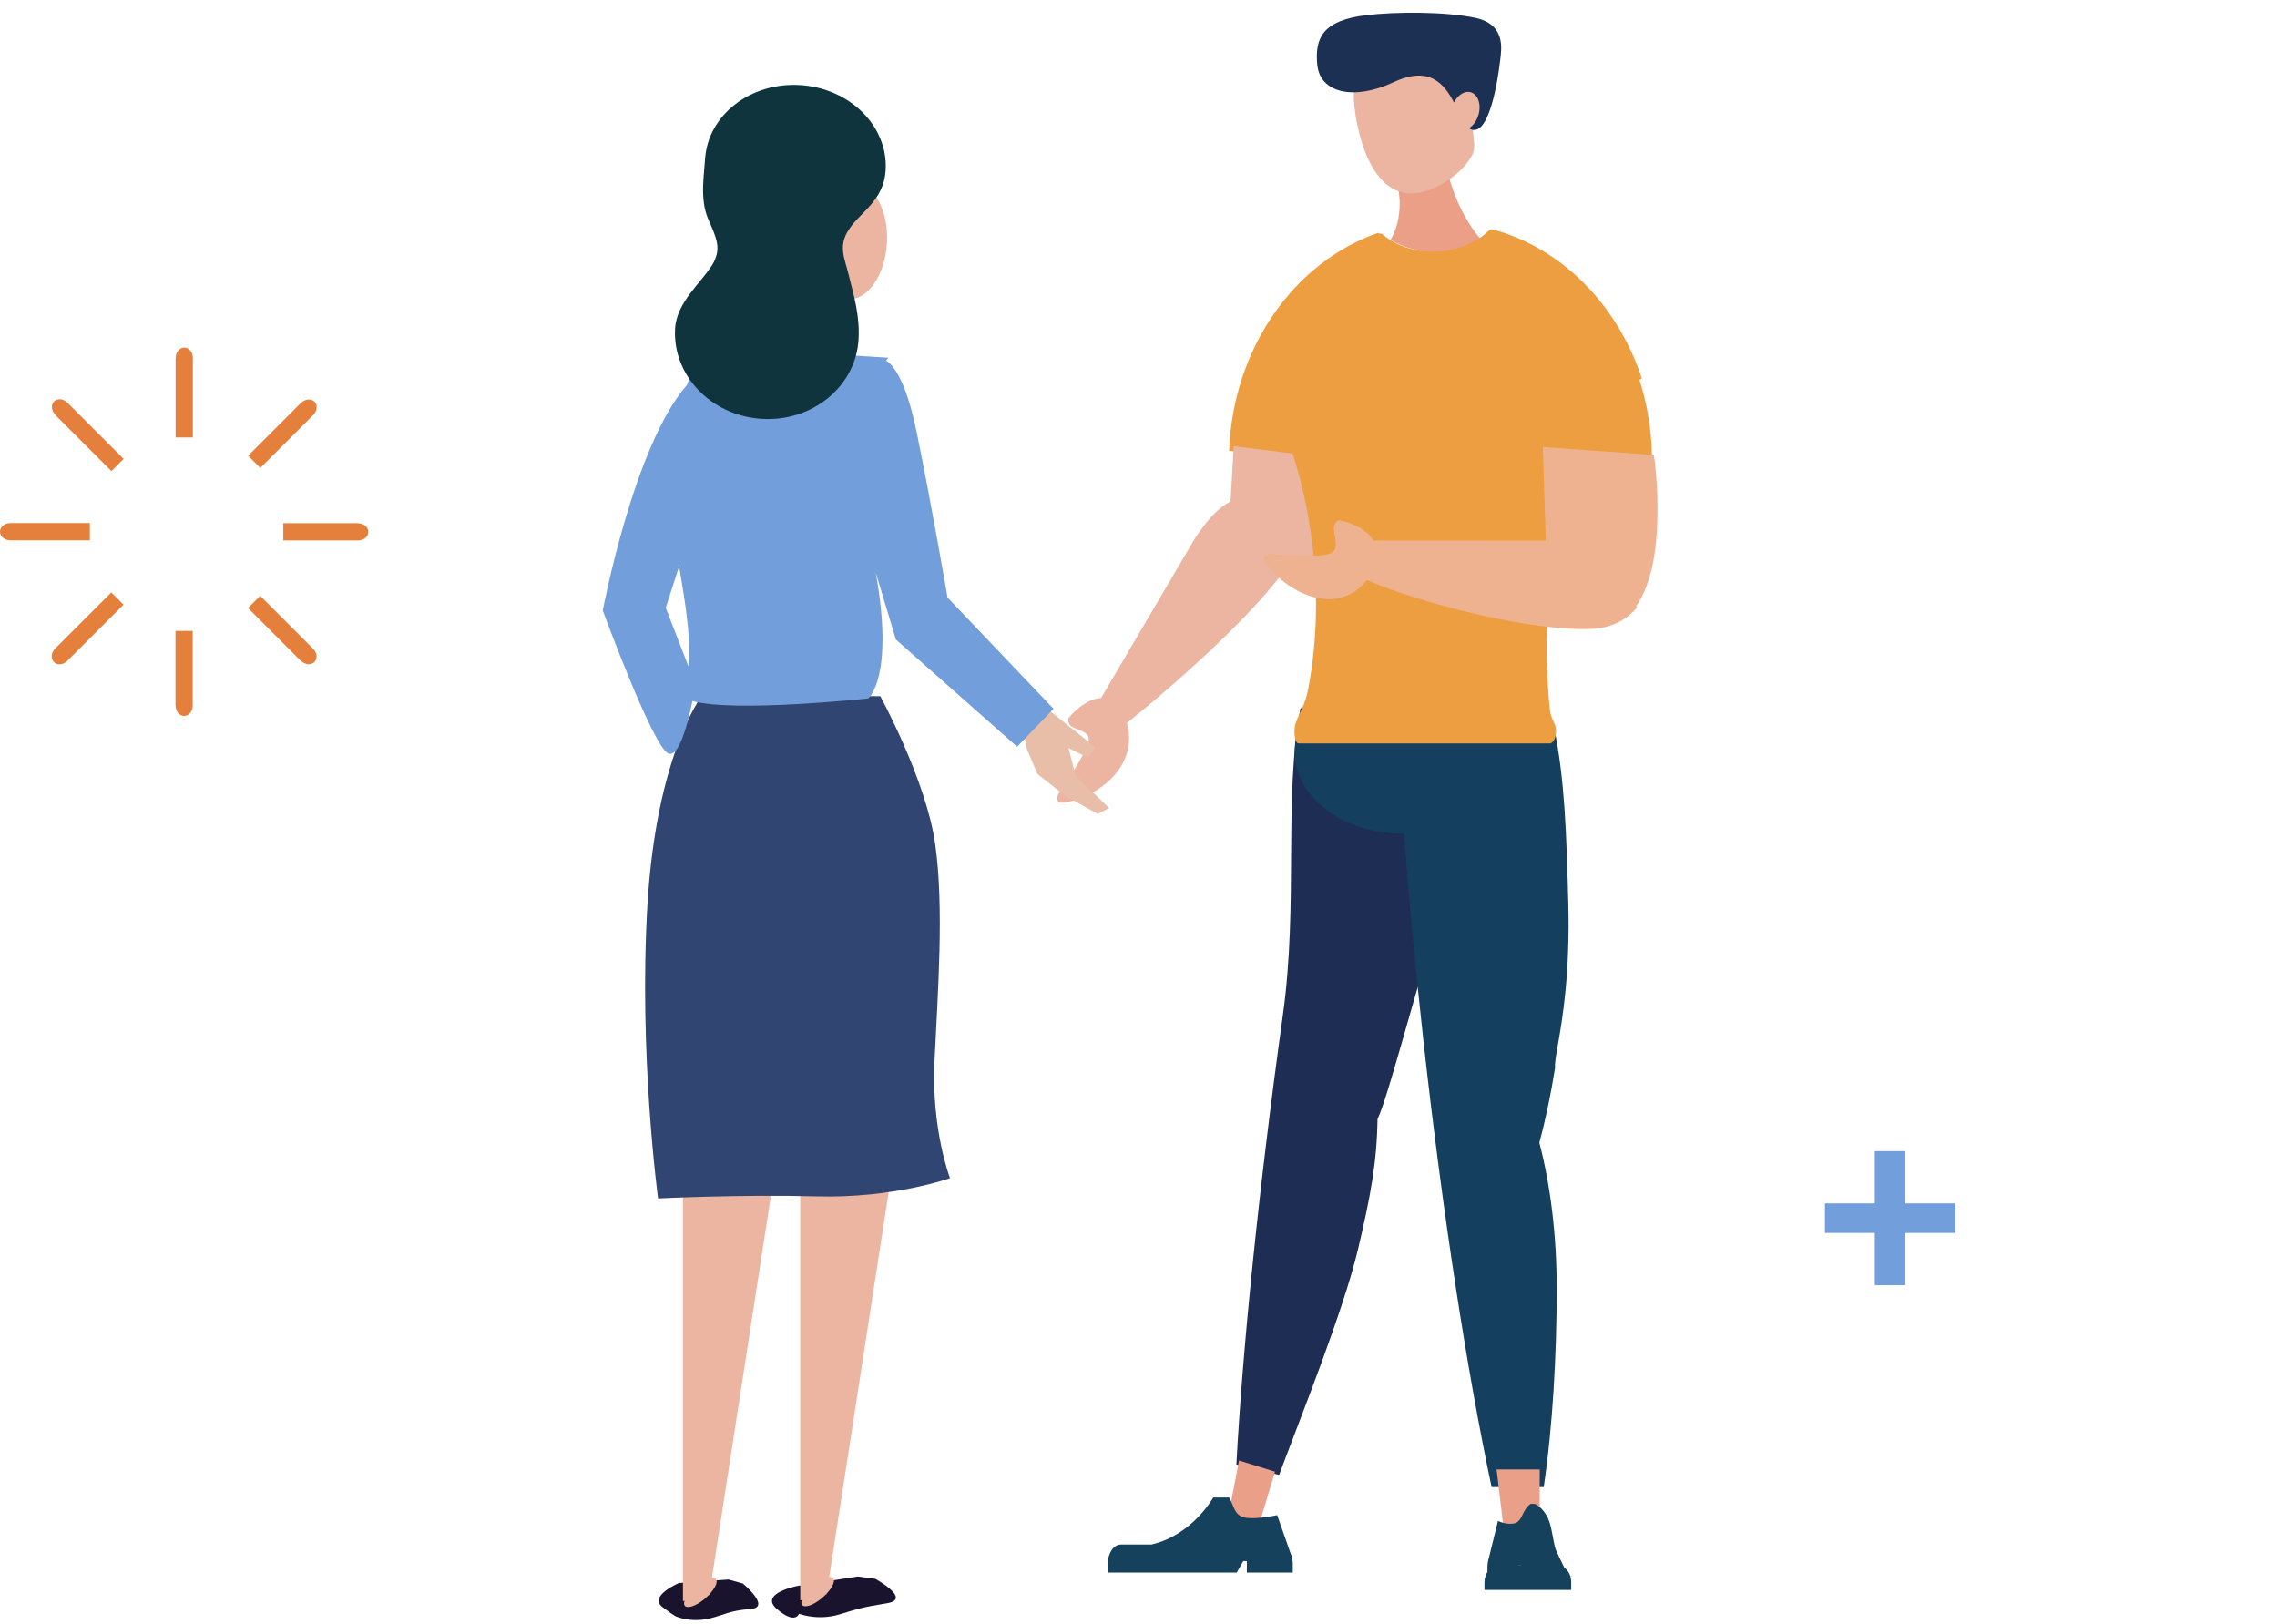 <svg width="136" height="97" viewBox="0 0 136 97" fill="none" xmlns="http://www.w3.org/2000/svg">
<path d="M10.489 21.376V26.126H11.518V21.376C11.518 21.033 11.287 20.759 11.007 20.759C10.727 20.759 10.495 21.04 10.495 21.376H10.489Z" fill="#E5803C"/>
<path d="M10.489 42.143C10.489 42.486 10.72 42.76 11 42.76C11.28 42.76 11.511 42.479 11.511 42.143V37.68H10.482V42.143H10.489Z" fill="#E5803C"/>
<path d="M0 31.759C0 32.04 0.28 32.271 0.617 32.271H5.367V31.241H0.617C0.273 31.241 0 31.472 0 31.753V31.759Z" fill="#E5803C"/>
<path d="M21.383 31.248H16.92V32.278H21.383C21.727 32.278 22 32.047 22 31.767C22 31.486 21.72 31.255 21.383 31.255V31.248Z" fill="#E5803C"/>
<path d="M3.3 24.781L6.656 28.137L7.385 27.409L4.029 24.052C3.783 23.807 3.426 23.779 3.23 23.975C3.034 24.172 3.062 24.536 3.307 24.774L3.3 24.781Z" fill="#E5803C"/>
<path d="M17.978 39.467C18.224 39.712 18.581 39.74 18.777 39.544C18.973 39.347 18.945 38.983 18.7 38.745L15.54 35.585L14.812 36.314L17.971 39.474L17.978 39.467Z" fill="#E5803C"/>
<path d="M3.223 39.544C3.426 39.747 3.783 39.712 4.022 39.467L7.378 36.111L6.649 35.382L3.293 38.738C3.048 38.983 3.02 39.34 3.216 39.537L3.223 39.544Z" fill="#E5803C"/>
<path d="M17.978 24.059L14.819 27.219L15.547 27.948L18.707 24.788C18.952 24.543 18.98 24.186 18.784 23.989C18.588 23.793 18.224 23.821 17.985 24.067L17.978 24.059Z" fill="#E5803C"/>
<path d="M111.979 73.638H109V71.874H111.979V68.752H113.806V71.874H116.785V73.638H113.806V76.76H111.979V73.638Z" fill="#729EDB"/>
<path d="M87.285 44.111C87.108 47.199 87.248 48.08 86.418 51.999C85.13 58.072 85.273 56.641 85.151 57.491C84.579 58.99 82.896 65.576 82.275 66.84C82.239 69.409 81.862 71.427 81.125 74.555C80.245 78.291 77.689 84.624 76.398 88.092L73.845 87.474C74.216 80.56 75.172 71.068 76.624 60.622C77.552 53.93 76.657 47.724 77.674 42.294L87.288 44.108L87.285 44.111Z" fill="#1E2D54"/>
<path d="M83.657 49.776C80.16 49.776 77.327 47.579 77.327 44.868C77.327 42.158 80.16 39.96 83.657 39.96C86.526 39.96 88.949 41.44 89.726 43.468H92.824C93.457 46.516 93.564 49.863 93.67 53.871C93.784 58.194 93.315 60.883 93.049 62.406C92.932 63.071 92.855 63.514 92.882 63.774C92.629 65.366 92.316 66.865 91.941 68.243C92.596 70.75 92.979 73.739 92.979 76.956C92.979 80.798 92.751 85.14 92.203 88.818H89.09C87.641 82.006 86.168 72.549 85.005 62.046C84.53 57.76 84.146 53.633 83.852 49.774C83.787 49.776 83.722 49.776 83.657 49.776Z" fill="#153F5E"/>
<path d="M89.777 91.037H91.963V87.764H89.388L89.777 91.037Z" fill="#EA9F88"/>
<path d="M88.663 94.484V94.96H93.844V94.484C93.844 94.36 93.822 94.246 93.789 94.137C94.008 94.125 93.971 94.122 93.786 94.122C93.719 93.918 93.594 93.748 93.439 93.637C93.299 93.355 93.116 92.984 92.94 92.595C92.787 92.255 92.702 91.21 92.465 90.694C92.133 89.98 91.658 89.817 91.658 89.817H91.424C90.91 90.166 90.934 90.88 90.45 90.985C89.966 91.09 89.47 90.837 89.47 90.837L88.931 93.028C88.874 93.207 88.84 93.427 88.84 93.661V93.887C88.734 94.054 88.667 94.261 88.667 94.487M90.852 93.495V93.501H90.706V93.495H90.852Z" fill="#16415D"/>
<path d="M73.385 90.459L75.209 91.028L76.152 87.897L74.003 87.23L73.385 90.459Z" fill="#EA9F88"/>
<path d="M77.074 92.753L76.283 90.493C76.283 90.493 75.117 90.756 74.405 90.648C73.693 90.54 73.696 89.878 73.413 89.442H72.463C72.463 89.442 71.219 91.686 68.772 92.249H66.939C66.513 92.249 66.163 92.771 66.163 93.408V93.924H73.866L74.256 93.238H74.472V93.924H77.214V93.408C77.214 93.167 77.162 92.941 77.077 92.756" fill="#16415D"/>
<path d="M88.63 14.508C87.845 14.888 86.956 15.108 86.01 15.108C84.926 15.108 83.916 14.82 83.055 14.329C83.392 13.754 83.599 13.006 83.599 12.187C83.599 11.071 83.219 10.085 82.641 9.495V8.098H86.141C86.296 10.704 87.239 12.988 88.633 14.511" fill="#EA9F86"/>
<path d="M80.863 5.969C80.717 3.935 82.899 3.7 84.506 3.579C85.538 3.502 86.472 3.583 87.148 4.618C87.315 4.371 87.69 4.81 87.954 4.8C88.502 4.779 88.843 4.952 88.874 5.737C88.901 6.519 88.606 7.616 88.058 7.638C88.031 7.638 88.006 7.631 87.979 7.628C87.96 8.268 88.192 8.756 87.921 9.276C87.391 10.299 86.07 11.149 85.112 11.43C81.995 12.345 81.006 8.005 80.86 5.972" fill="#ECB5A1"/>
<path d="M78.681 3.904C78.511 2.266 79.01 1.215 81.597 0.906C83.313 0.699 86.226 0.68 88.067 1.054C89.945 1.431 89.68 2.918 89.607 3.561C89.427 5.15 88.962 7.486 88.201 7.736C88.024 7.795 87.875 7.758 87.741 7.656C87.994 7.498 88.21 7.202 88.314 6.831C88.484 6.207 88.265 5.613 87.824 5.505C87.461 5.415 87.066 5.684 86.841 6.123C86.259 5.007 85.383 3.901 83.222 4.915C80.857 6.021 78.855 5.542 78.684 3.904" fill="#1C3054"/>
<path d="M87.23 27.656C82.327 27.656 77.656 27.393 73.413 26.921C73.647 20.776 77.318 15.636 82.321 13.905C83.1 14.595 84.26 15.034 85.553 15.034C86.981 15.034 88.244 14.499 89.013 13.683C94.452 15.166 98.515 20.612 98.667 27.162C95.079 27.483 91.232 27.656 87.23 27.656Z" fill="#ED9E40"/>
<path d="M73.687 26.648L73.413 31.455C75.972 32.07 77.61 33.164 78.155 34.858C79.122 33.782 79.676 31.977 79.819 29.446C79.853 28.858 79.862 27.959 79.819 27.406L73.684 26.652L73.687 26.648Z" fill="#ECB5A1"/>
<path d="M76.752 29.977C73.906 29.016 72.719 30.144 71.359 32.172L65.762 41.694C65.168 41.71 64.462 42.139 63.844 42.856C63.732 42.989 63.85 43.295 63.99 43.379C64.63 43.765 65.47 43.66 64.757 44.955C64.429 45.551 63.741 46.723 63.291 47.304C63.178 47.449 62.901 48.012 63.558 47.928C64.596 47.795 66.267 47.029 67.028 45.644C67.512 44.766 67.524 43.892 67.305 43.187C70.199 40.86 75.793 35.976 77.497 32.879C78.069 31.841 76.995 30.976 76.752 29.98" fill="#ECB5A1"/>
<path d="M92.565 44.402H77.585C77.242 44.402 77.311 43.428 77.354 43.292C77.643 42.417 77.935 42.182 78.127 41.193C78.431 39.623 78.602 37.917 78.602 36.103C78.602 30.367 76.904 24.949 74.673 21.753C76.152 18.029 79.001 15.148 82.501 13.936C83.28 14.626 84.439 15.065 85.733 15.065C87.163 15.065 88.423 14.53 89.193 13.714C93.296 14.833 96.616 18.208 98.065 22.609C94.829 24.058 92.383 30.697 92.383 38.675C92.383 39.92 92.444 41.135 92.559 42.3C92.623 42.937 92.888 43.212 92.918 43.437C93.01 44.071 92.742 44.402 92.562 44.402" fill="#ED9E40"/>
<path d="M92.154 26.695L92.331 32.453C95.128 33.012 96.987 34.202 97.736 36.187C98.667 34.833 99.081 32.641 98.987 29.609C98.966 28.908 98.889 27.829 98.786 27.174L92.151 26.698L92.154 26.695Z" fill="#EFB290"/>
<path d="M97.763 36.298C97.012 32.969 95.067 32.459 92.638 32.292L82.032 32.286C81.697 31.714 80.954 31.272 80.02 31.081C79.847 31.047 79.661 31.337 79.664 31.523C79.692 32.369 80.233 33.127 78.772 33.173C78.097 33.195 76.749 33.195 76.018 33.087C75.835 33.059 75.218 33.111 75.647 33.705C76.322 34.641 77.868 35.834 79.439 35.782C80.431 35.751 81.168 35.262 81.633 34.644C85.148 36.137 91.457 37.679 94.96 37.568C96.135 37.531 97.067 37.104 97.763 36.298Z" fill="#EFB290"/>
<path d="M65.436 44.636L64.986 45.261L63.82 44.677L64.243 46.321L66.243 48.262L65.57 48.614L63.58 47.498L61.964 46.231L61.337 44.745L61.053 43.376L62.502 42.3L65.436 44.636Z" fill="#E8BEA9"/>
<path d="M48.49 12.725L47.872 13.331L48.718 14.641L46.825 14.32L45.639 15.231L45.687 15.995L47.319 17.002L49.072 17.587L50.633 17.772L51.576 15.942L48.49 12.725Z" fill="#E8BEA9"/>
<path d="M50.161 96.415C48.831 96.823 47.72 96.381 47.72 96.381C47.72 96.381 47.513 97.055 46.403 96.103C45.292 95.151 47.681 94.712 47.681 94.712L51.226 94.159L52.279 94.298C52.279 94.298 54.495 95.513 52.973 95.757C51.452 96.001 51.193 96.1 50.164 96.415" fill="#19132E"/>
<path d="M47.79 70.064H53.253L49.528 94.184C49.647 94.174 49.735 94.205 49.781 94.279C49.887 94.453 49.711 94.82 49.376 95.179L49.37 95.219L49.33 95.228C49.254 95.306 49.169 95.383 49.081 95.46C48.56 95.89 48.028 96.06 47.894 95.84C47.851 95.772 47.854 95.673 47.894 95.559L47.796 95.581V70.07L47.79 70.064Z" fill="#ECB5A1"/>
<path d="M42.413 96.656C41.286 96.931 40.456 96.57 40.456 96.57C40.456 96.57 40.431 96.644 39.57 95.986C38.709 95.327 40.556 94.545 40.556 94.545L43.514 94.338L44.369 94.579C44.369 94.579 46.095 96.004 44.826 96.1C43.554 96.196 43.289 96.443 42.416 96.656" fill="#19132E"/>
<path d="M40.784 70.11H46.247L42.522 94.23C42.641 94.221 42.729 94.252 42.775 94.326C42.881 94.499 42.705 94.867 42.37 95.225L42.364 95.265L42.324 95.275C42.248 95.352 42.163 95.429 42.075 95.507C41.554 95.936 41.022 96.106 40.888 95.887C40.845 95.819 40.848 95.72 40.888 95.605L40.79 95.627V70.116L40.784 70.11Z" fill="#ECB5A1"/>
<path d="M39.305 71.578C39.305 71.578 44.275 71.331 48.816 71.455C53.357 71.578 56.741 70.367 56.741 70.367C56.741 70.367 55.621 67.443 55.816 63.385C56.008 59.327 56.4 54.215 55.855 50.398C55.311 46.581 52.578 41.58 52.578 41.58H41.907C41.907 41.58 39.214 45.057 38.672 54.001C38.133 62.946 39.305 71.581 39.305 71.581" fill="#314572"/>
<path fill-rule="evenodd" clip-rule="evenodd" d="M39.932 45.007C40.566 45.235 41.093 43.159 41.357 41.867C43.826 42.572 51.856 41.716 51.856 41.716C51.856 41.716 53.428 40.474 52.308 34.199L53.509 38.199H53.512L60.749 44.596L62.925 42.334L56.595 35.689C56.595 35.689 55.612 29.989 54.742 25.774C54.061 22.478 53.241 21.717 52.916 21.542C53.008 21.423 53.065 21.366 53.065 21.366L41.95 20.686C41.95 20.686 41.51 21.653 41.029 22.999C37.862 26.58 36 36.468 36 36.468H36.003C36.003 36.468 39.019 44.683 39.932 45.007ZM41.121 39.802C41.294 38.296 40.943 36.028 40.561 33.831L39.762 36.301L41.121 39.802Z" fill="#729EDB"/>
<path d="M48.752 14.273C48.639 16.186 49.492 17.794 50.657 17.865C51.823 17.936 52.858 16.443 52.973 14.533C53.086 12.62 52.234 11.013 51.068 10.941C49.902 10.87 48.868 12.363 48.752 14.273Z" fill="#ECB5A1"/>
<path d="M42.525 15.847C43.137 14.839 42.79 14.23 42.291 13.065C41.792 11.9 42.056 10.425 42.111 9.517C42.266 6.887 44.808 4.899 47.787 5.082C50.767 5.264 53.055 7.545 52.897 10.175C52.791 11.977 51.379 12.672 50.709 13.695C50.036 14.718 50.447 15.401 50.709 16.495C50.971 17.59 51.366 18.804 51.278 20.285C51.111 23.082 48.524 25.202 45.499 25.017C42.473 24.831 40.154 22.414 40.322 19.614C40.413 18.05 41.913 16.851 42.525 15.84" fill="#0F343D"/>
</svg>
